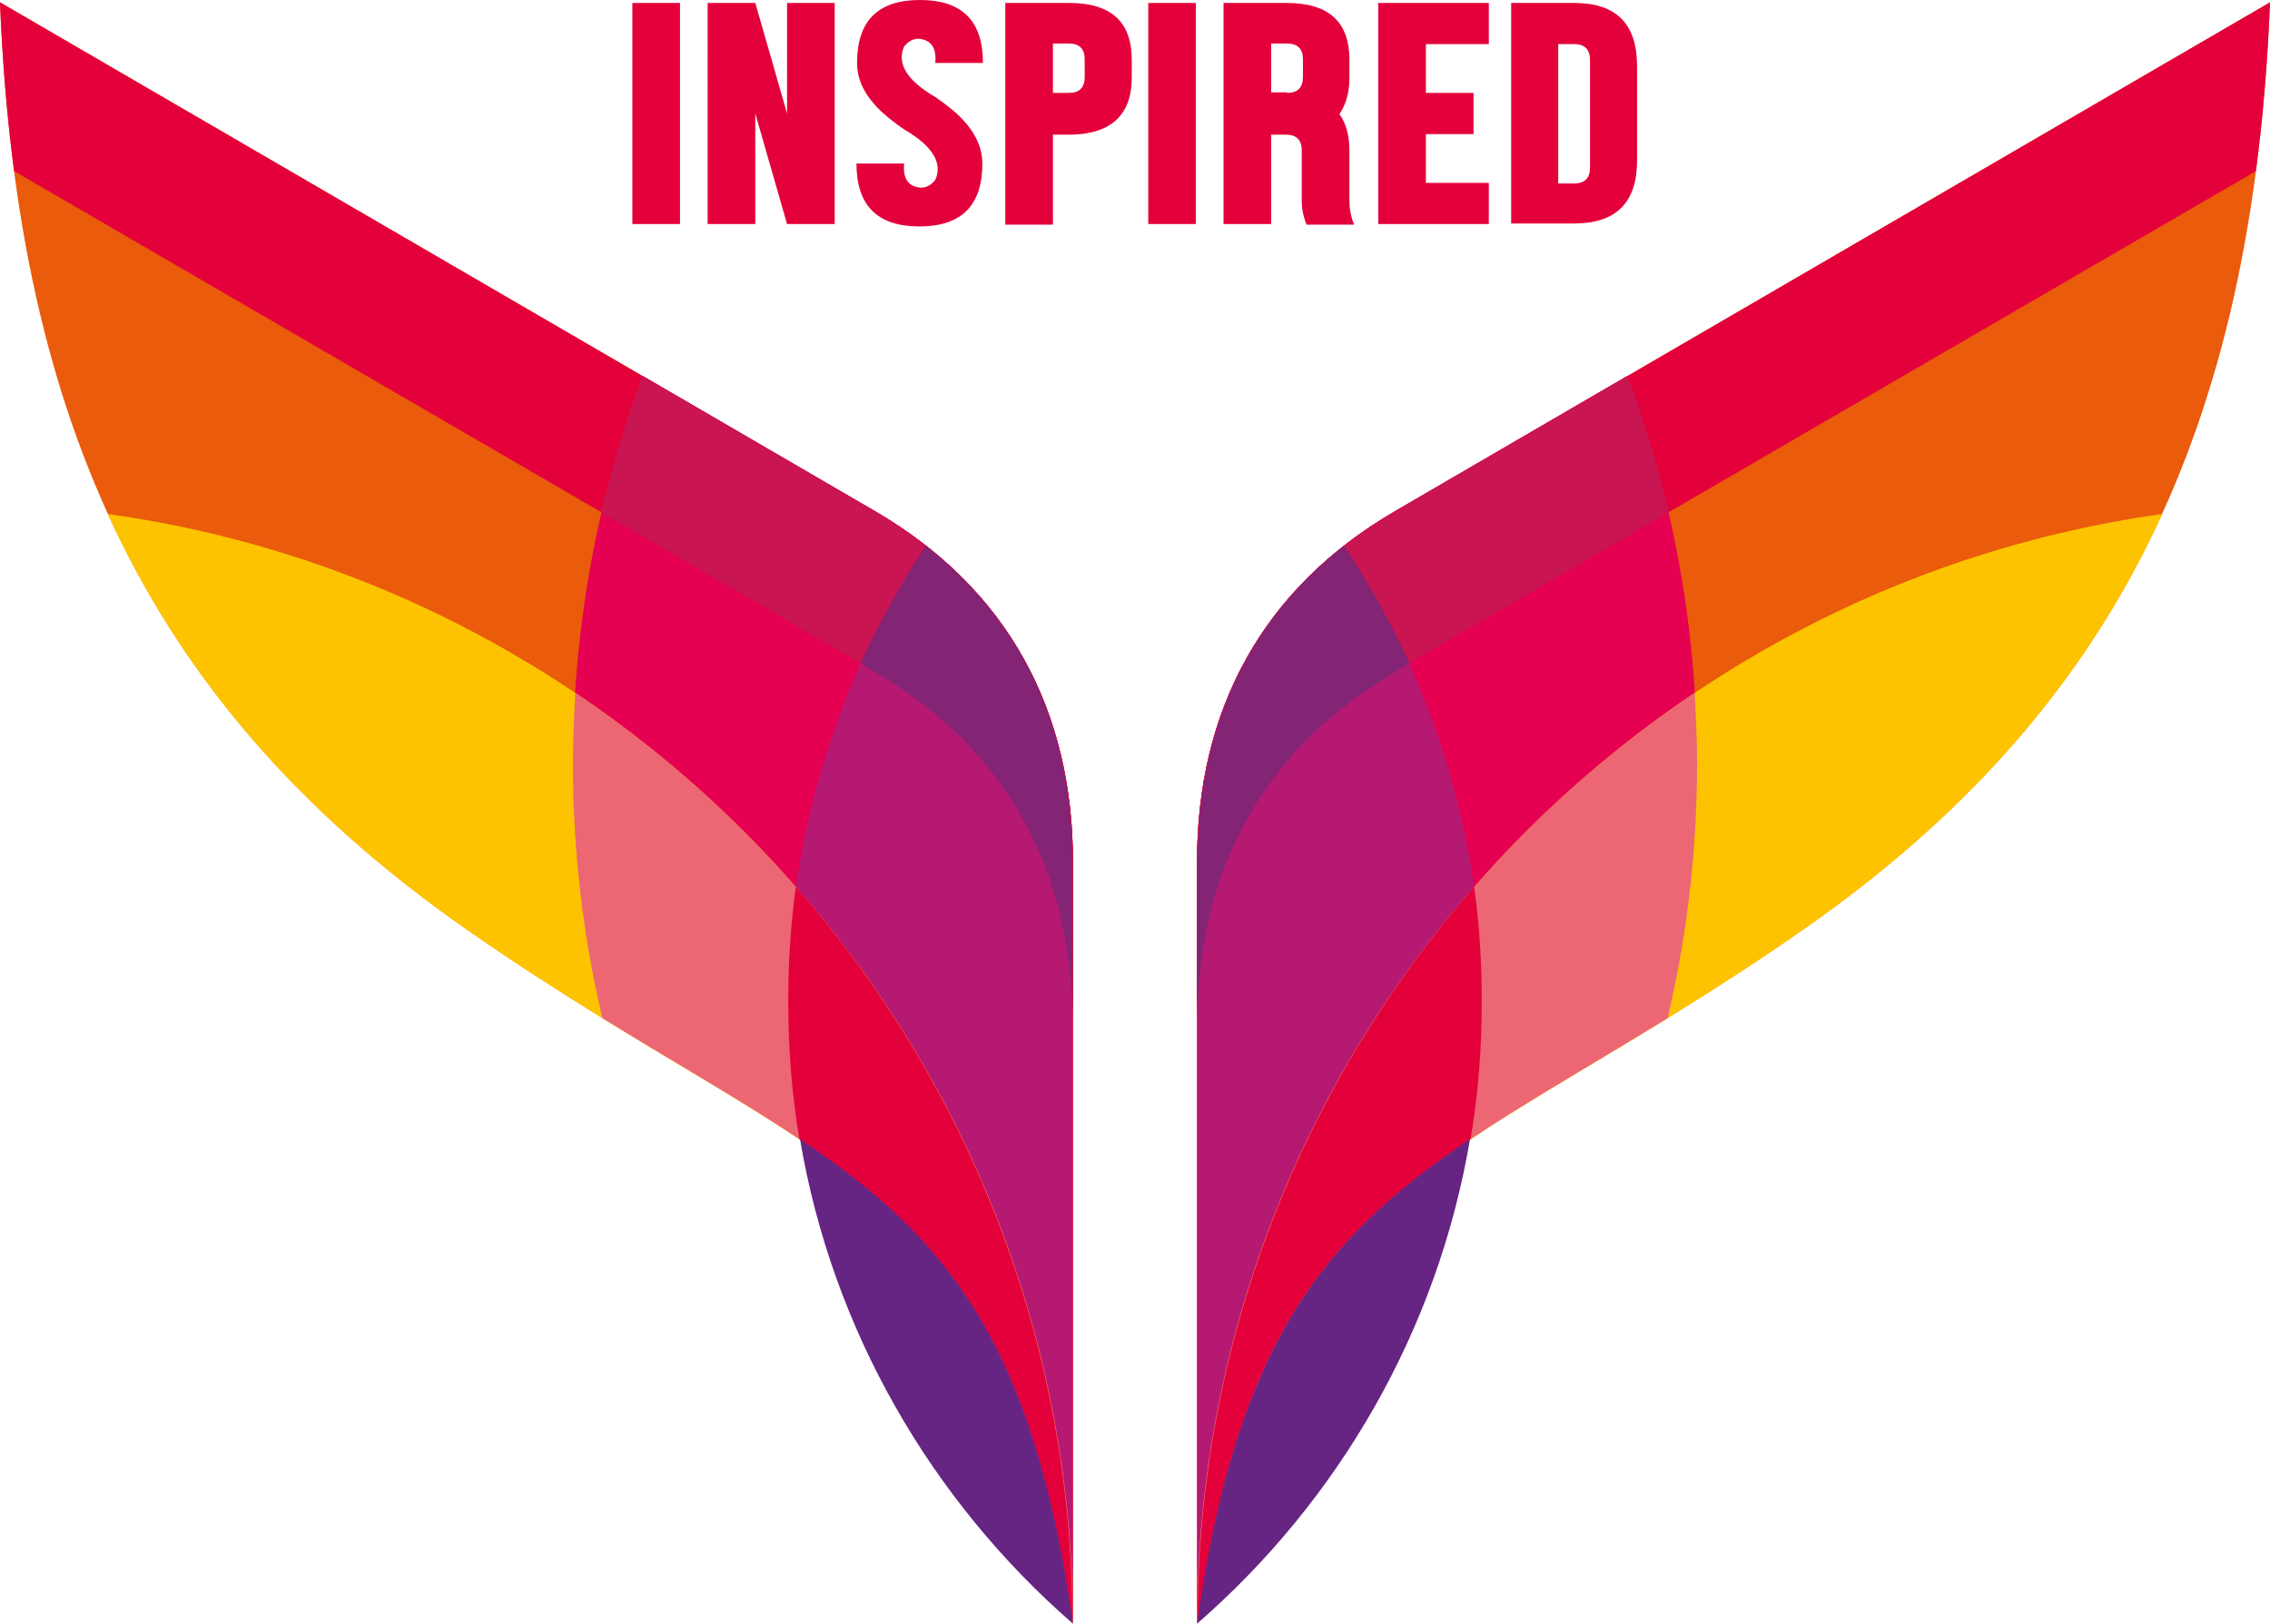 <?xml version="1.0" encoding="UTF-8"?> <svg xmlns="http://www.w3.org/2000/svg" version="1.1" id="Layer_1" x="0" y="0" viewBox="0 0 385.9 276.1" xml:space="preserve"><style>.st0{fill-rule:evenodd;clip-rule:evenodd;fill:#ea5b0c}.st1,.st2,.st3,.st4,.st5,.st6,.st7,.st8{fill-rule:evenodd;clip-rule:evenodd;fill:#e50051}.st2,.st3,.st4,.st5,.st6,.st7,.st8{fill:#b61972}.st3,.st4,.st5,.st6,.st7,.st8{fill:#fdc300}.st4,.st5,.st6,.st7,.st8{fill:#ec6773}.st5,.st6,.st7,.st8{fill:#e4003a}.st6,.st7,.st8{fill:#662483}.st7,.st8{fill:#c91551}.st8{fill:#832475}.st9{fill:#e4003a}</style><path class="st0" d="M182.4 276.1V146.5c0-25.6-11-46.4-33.7-59.6L0 .4c2.9 72.5 26 120.5 79.6 157.8 59.9 41.7 92.1 40.8 102.8 117.9z"></path><path class="st1" d="M182.4 276.1V146.5c0-25.6-11-46.4-33.7-59.6l-39.5-23c-7.6 20.5-11.8 42.7-11.8 65.9 0 14.9 1.7 29.4 5 43.3 45.4 28 70.8 36.3 80 103z"></path><path class="st2" d="M135.3 150.9c3-21.2 10.7-41 22.1-58.1 16.8 13.2 24.9 31.6 24.9 53.7v129.4c.1-47.8-17.7-91.5-47-125z"></path><path class="st3" d="M18.3 87.4c12.8 28 32.7 50.9 61.2 70.8 59.9 41.7 92.2 40.8 102.8 117.9v-.2c.1-95.9-71.5-175.6-164-188.5z"></path><path class="st4" d="M97.8 117.8c-.2 4-.4 8-.4 12 0 14.9 1.7 29.4 5 43.3 45.4 28 70.8 36.3 80 103v-.2c0-65.7-33.7-123.9-84.6-158.1z"></path><path class="st5" d="M135.9 193.7c24.8 16.6 39.8 34.4 46.4 82.4v-.2c0-47.8-17.8-91.6-47-125.1-.9 6.4-1.3 12.8-1.3 19.4 0 8.1.6 15.9 1.9 23.5z"></path><path class="st6" d="M182.4 276.1c-24-20.9-40.9-49.8-46.4-82.4 24.8 16.6 39.7 34.4 46.4 82.4v-.2.2z"></path><path class="st5" d="M182.4 173.8v-27.3c0-25.6-11-46.4-33.7-59.6L0 .4c.4 10 1.2 19.6 2.4 28.7l146.3 85c22.7 13.3 33.7 34 33.7 59.7z"></path><path class="st7" d="M182.4 173.8v-27.3c0-25.6-11-46.4-33.7-59.6l-39.5-23c-2.8 7.5-5.1 15.3-7 23.2l46.4 27c22.8 13.3 33.8 34 33.8 59.7z"></path><path class="st8" d="M146.3 112.8c3.2-7 6.9-13.7 11.1-20 16.8 13.2 24.9 31.6 24.9 53.7V173.8c0-25.6-11-46.4-33.7-59.6l-2.3-1.4z"></path><path class="st0" d="M203.5 276.1V146.5c0-25.6 11-46.4 33.7-59.6L385.9.4c-2.9 72.5-26 120.5-79.6 157.8-59.9 41.7-92.1 40.8-102.8 117.9z"></path><path class="st1" d="M203.5 276.1V146.5c0-25.6 11-46.4 33.7-59.6l39.5-23c7.6 20.5 11.8 42.7 11.8 65.9 0 14.9-1.7 29.4-5 43.3-45.4 28-70.8 36.3-80 103z"></path><path class="st2" d="M250.6 150.9c-3-21.2-10.7-41-22.1-58.1-16.8 13.2-24.9 31.6-24.9 53.7v129.4c-.1-47.8 17.7-91.5 47-125z"></path><path class="st3" d="M367.6 87.4c-12.8 28-32.7 50.9-61.2 70.8-59.9 41.7-92.2 40.8-102.8 117.9v-.2c-.1-95.9 71.5-175.6 164-188.5z"></path><path class="st4" d="M288.1 117.8c.2 4 .4 8 .4 12 0 14.9-1.7 29.4-5 43.3-45.4 28-70.8 36.3-80 103v-.2c0-65.7 33.7-123.9 84.6-158.1z"></path><path class="st5" d="M250 193.7c-24.8 16.6-39.8 34.4-46.4 82.4v-.2c0-47.8 17.8-91.6 47-125.1.9 6.4 1.3 12.8 1.3 19.4 0 8.1-.6 15.9-1.9 23.5z"></path><path class="st6" d="M203.5 276.1c24-20.9 40.9-49.8 46.4-82.4-24.7 16.6-39.7 34.4-46.4 82.4v-.2.2z"></path><path class="st5" d="M203.5 173.8v-27.3c0-25.6 11-46.4 33.7-59.6L385.9.4c-.4 10-1.2 19.6-2.4 28.7l-146.3 85c-22.7 13.3-33.7 34-33.7 59.7z"></path><path class="st7" d="M203.5 173.8v-27.3c0-25.6 11-46.4 33.7-59.6l39.5-23c2.8 7.5 5.1 15.3 7 23.2l-46.4 27c-22.8 13.3-33.8 34-33.8 59.7z"></path><path class="st8" d="M239.6 112.8c-3.2-7-6.9-13.7-11.1-20-16.8 13.2-24.9 31.6-24.9 53.7V173.8c0-25.6 11-46.4 33.7-59.6l2.3-1.4z"></path><g><path class="st9" d="M107.5.5h8.1v37.6h-8.1V.5zM128.4 38.1h-8.1V.5h8.1l5.4 18.8V.5h8.1v37.6h-8.1l-5.4-18.8v18.8zM150.2 19.3c-3-2.7-4.5-5.5-4.5-8.6 0-7.2 3.6-10.7 10.7-10.7 7.2 0 10.7 3.6 10.7 10.7H159c.2-2.1-.4-3.4-1.8-3.9s-2.5-.1-3.5 1.1c-1.3 2.9.5 5.8 5.3 8.6 1.3.9 2.5 1.8 3.5 2.7 3 2.7 4.5 5.6 4.5 8.6 0 7.2-3.6 10.7-10.7 10.7-7.2 0-10.7-3.6-10.7-10.7h8.1c-.2 2.1.4 3.4 1.8 3.9s2.5.1 3.5-1.1c1.3-2.9-.5-5.8-5.3-8.6-1.3-.9-2.5-1.8-3.5-2.7zM181.7.5c7.2 0 10.7 3.2 10.7 9.7v3c0 6.4-3.6 9.7-10.7 9.7H179v15.3h-8.1V.5h10.8zM179 15.8h2.7c1.8 0 2.7-.9 2.7-2.7v-3c0-1.8-.9-2.7-2.7-2.7H179v8.4zM195.2.5h8.1v37.6h-8.1V.5zM216.1 22.8v15.3H208V.5h10.7c7.2 0 10.7 3.2 10.7 9.7v3c0 2.6-.6 4.6-1.7 6.2 1.1 1.5 1.7 3.6 1.7 6.2v8.6c0 1.4.3 2.8.8 4h-8.1c-.5-1.3-.8-2.6-.8-4v-8.6c0-1.8-.9-2.7-2.7-2.7h-2.5zm2.7-7c1.8 0 2.7-.9 2.7-2.7v-3c0-1.8-.9-2.7-2.7-2.7h-2.7v8.3h2.7zM253.1.5v7h-10.7v8.3h8.1v7h-8.1v8.3h10.7v7h-18.8V.5h18.8zM267.6.5c7.2 0 10.7 3.6 10.7 10.7v16.1c0 7.2-3.6 10.7-10.7 10.7h-10.7V.5h10.7zm-2.7 30.7h2.7c1.8 0 2.7-.9 2.7-2.7V10.2c0-1.8-.9-2.7-2.7-2.7h-2.7v23.7z"></path></g></svg> 